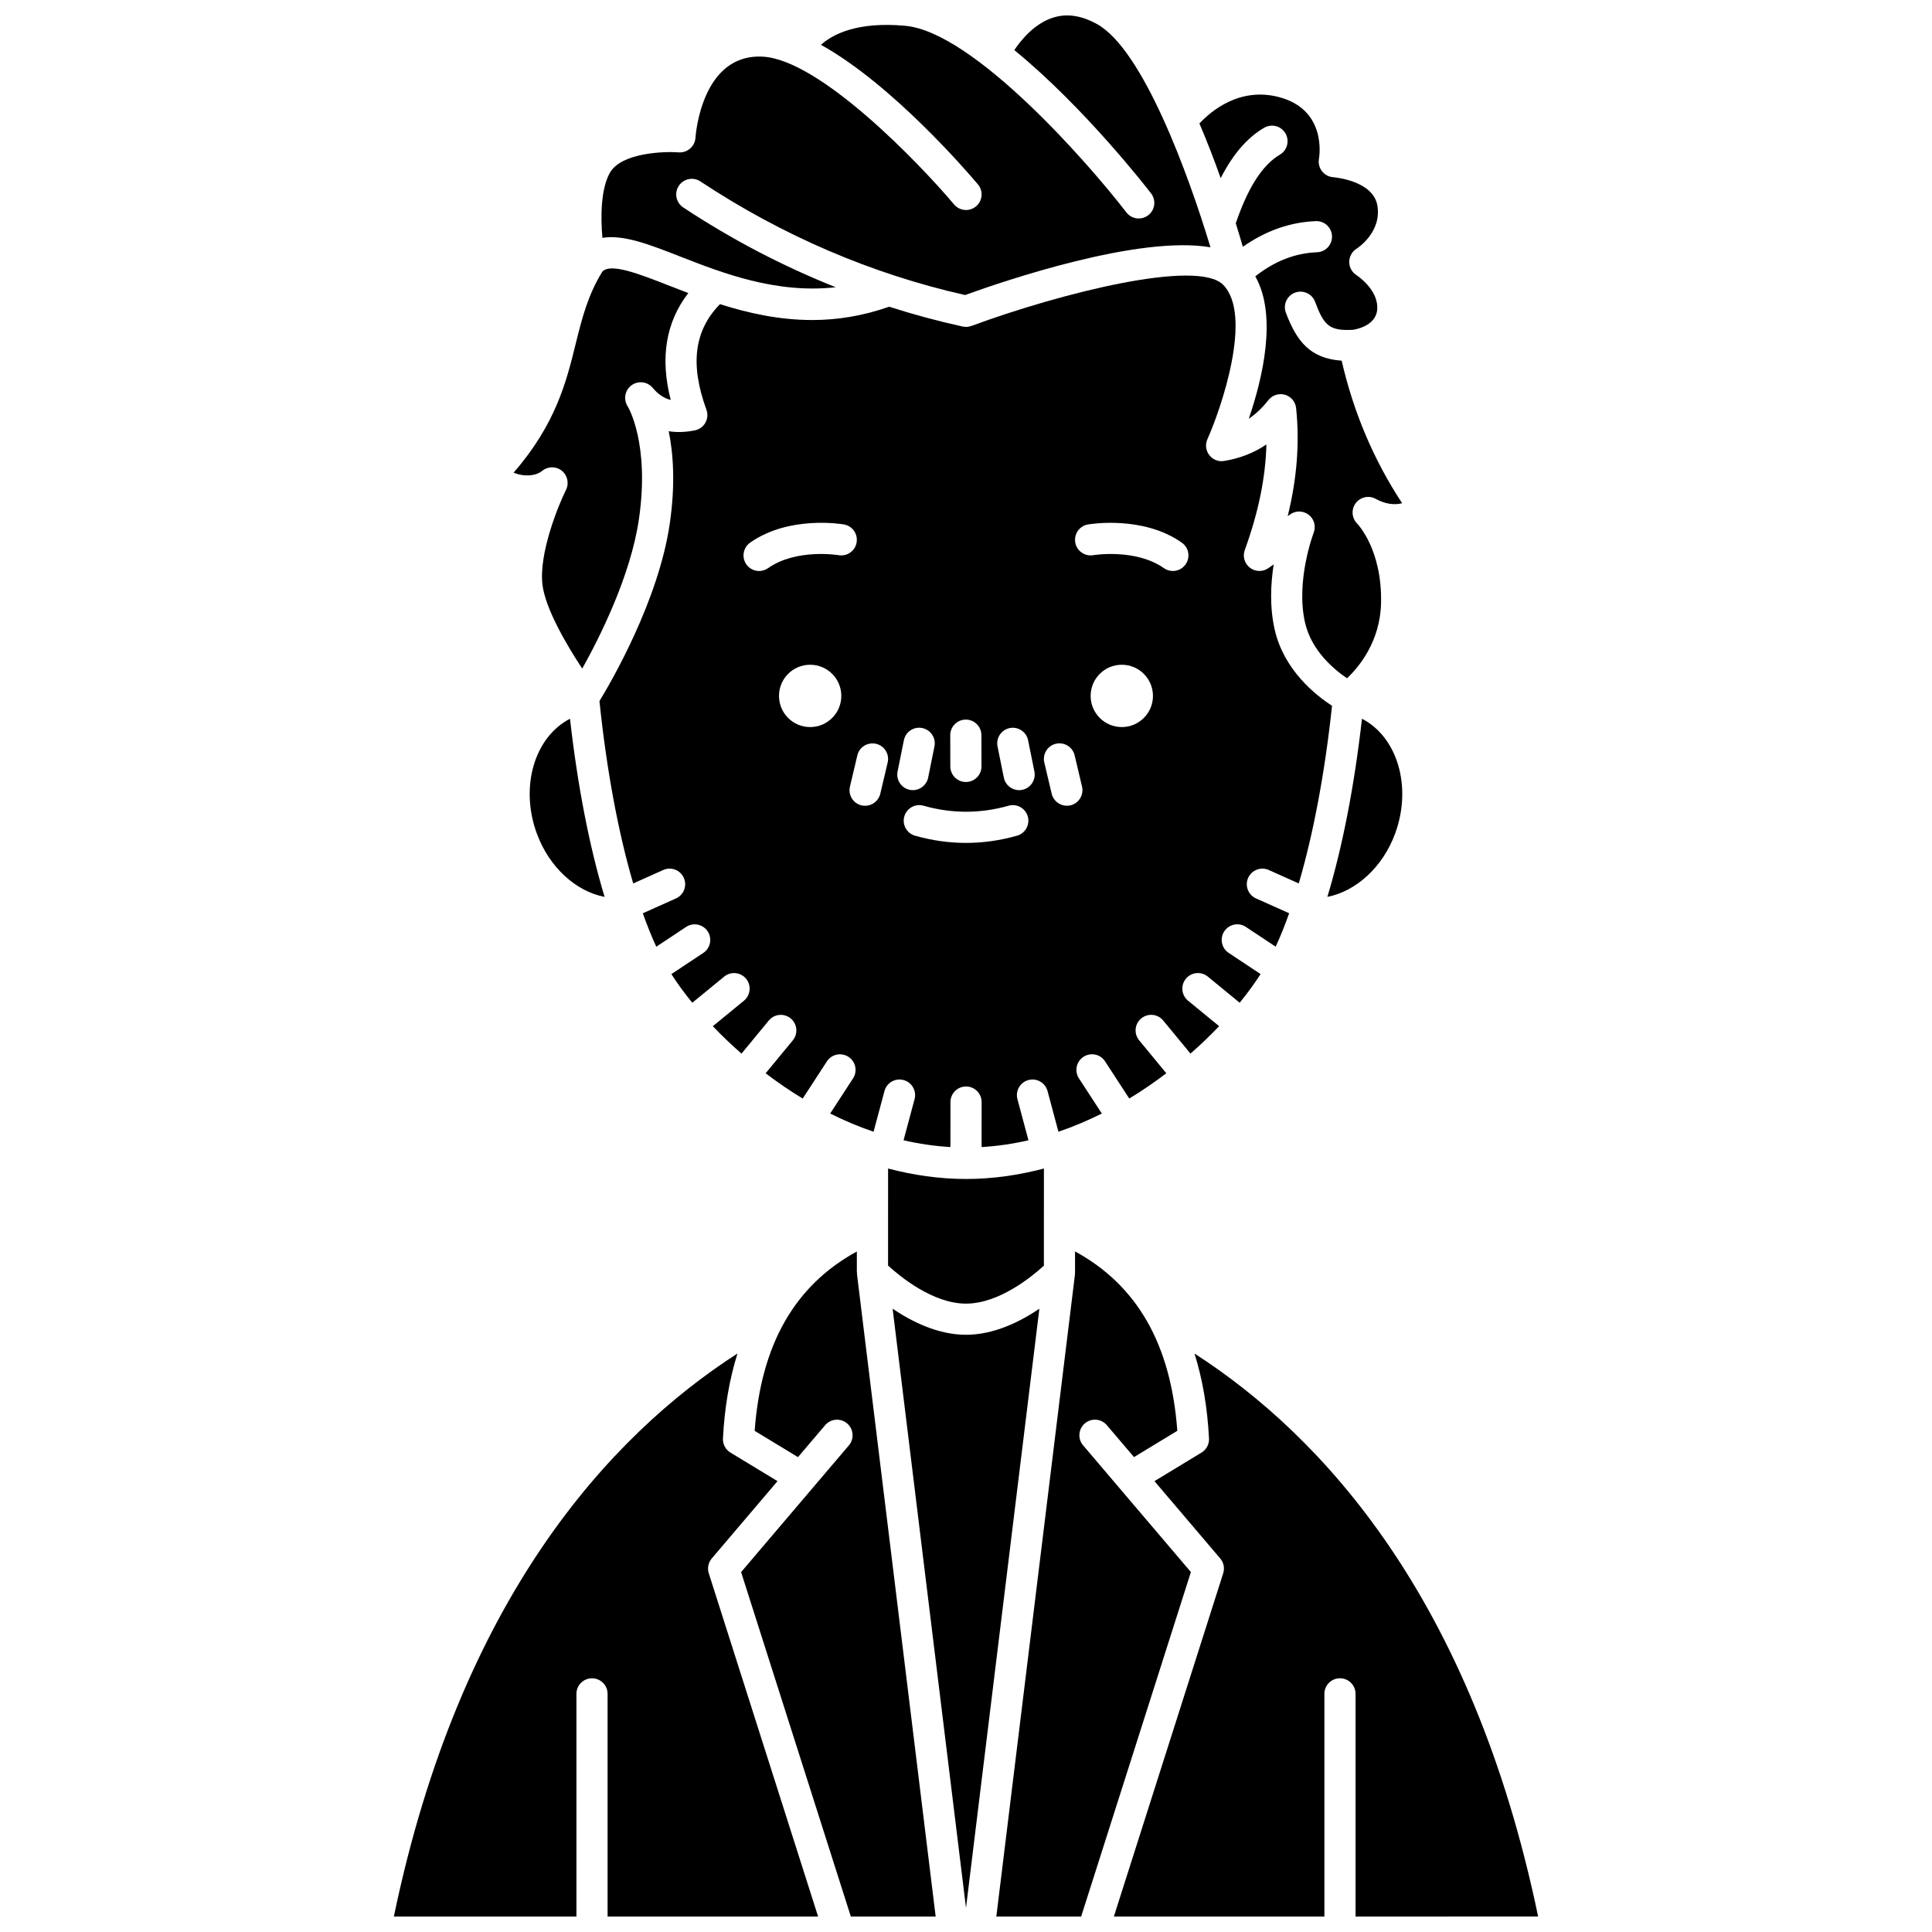 <?xml version="1.0" encoding="UTF-8"?>
<!-- Uploaded to: SVG Repo, www.svgrepo.com, Generator: SVG Repo Mixer Tools -->
<svg width="800px" height="800px" version="1.1" viewBox="144 144 512 512" xmlns="http://www.w3.org/2000/svg">
 <defs>
  <clipPath id="e">
   <path d="m303 148.09h162v74.906h-162z"/>
  </clipPath>
  <clipPath id="d">
   <path d="m408 475h52v176.9h-52z"/>
  </clipPath>
  <clipPath id="c">
   <path d="m439 502h113v149.9h-113z"/>
  </clipPath>
  <clipPath id="b">
   <path d="m248 502h113v149.9h-113z"/>
  </clipPath>
  <clipPath id="a">
   <path d="m340 475h52v176.9h-52z"/>
  </clipPath>
 </defs>
 <path d="m286.27 364.91c3.293 8.953 10.355 15.316 17.957 16.781-3.984-13.172-7.144-29.301-9.172-47.219-9.375 4.832-13.355 18.008-8.785 30.438z"/>
 <path d="m513.72 364.91c4.57-12.434 0.586-25.617-8.785-30.438-2.027 17.914-5.188 34.039-9.168 47.211 7.562-1.48 14.664-7.828 17.953-16.773z"/>
 <path d="m400 456.44c-7.109 0-14.012-1.031-20.648-2.769l-0.004 15.348v0.016l-0.004 10.352c3.078 2.82 11.848 10.09 20.66 10.09 8.793 0 17.543-7.231 20.637-10.066l0.008-25.738c-6.633 1.742-13.535 2.769-20.648 2.769 0.004 0 0.004 0 0 0z"/>
 <path d="m480.24 374.56 7.949 3.562c3.852-13.117 6.926-29.344 8.812-47.09-4.305-2.769-12.727-9.406-15.184-20.141-1.387-6.047-1.074-12.242-0.273-17.328l-1.391 0.988c-1.473 1.039-3.453 1.012-4.894-0.082-1.441-1.098-1.996-3.004-1.379-4.699 3.609-9.941 5.508-19.172 5.734-27.984-3.344 2.254-7.094 3.715-11.223 4.375-1.508 0.262-3.012-0.359-3.926-1.57-0.926-1.207-1.109-2.82-0.488-4.203 3.613-8.043 12.133-32.836 4.168-40.914-6.836-6.934-43.121 2.207-66.715 10.906-0.008 0.004-0.02 0-0.027 0.004-0.441 0.16-0.914 0.246-1.395 0.246-0.043 0-0.086-0.012-0.133-0.012-0.066 0-0.133-0.016-0.199-0.02-0.188-0.016-0.371-0.02-0.562-0.062-6.574-1.445-13.07-3.199-19.473-5.254-7.07 2.484-13.887 3.527-20.359 3.527-8.863 0-17.074-1.855-24.484-4.207-6.809 6.977-7.992 15.914-3.582 27.98 0.414 1.129 0.309 2.379-0.273 3.434-0.59 1.051-1.602 1.793-2.777 2.027-2.449 0.504-4.762 0.578-6.945 0.238 1.188 5.828 1.812 13.973 0.273 24.508-2.961 20.262-15.383 41.68-18.629 47 1.875 18.23 5 34.91 8.945 48.332l7.949-3.562c2.086-0.941 4.527-0.004 5.457 2.078 0.938 2.082 0.004 4.527-2.078 5.457l-8.781 3.934c1.145 3.219 2.332 6.199 3.57 8.859l7.891-5.234c1.898-1.277 4.465-0.742 5.723 1.156 1.262 1.898 0.742 4.465-1.156 5.723l-8.461 5.613c1.535 2.406 3.391 4.957 5.539 7.594l8.457-6.93c1.762-1.453 4.375-1.18 5.809 0.578 1.445 1.762 1.184 4.367-0.578 5.809l-8.242 6.758c2.32 2.434 4.867 4.871 7.598 7.266l7.227-8.766c1.445-1.762 4.051-2.012 5.809-0.562 1.762 1.453 2.012 4.051 0.562 5.809l-7.199 8.73c3.098 2.356 6.367 4.609 9.82 6.699l6.414-9.852c1.238-1.906 3.789-2.449 5.715-1.207 1.91 1.242 2.453 3.805 1.207 5.715l-6.055 9.312c3.691 1.848 7.527 3.473 11.5 4.824l2.887-10.781c0.59-2.199 2.859-3.516 5.059-2.918 2.199 0.59 3.512 2.856 2.918 5.059l-2.918 10.902c4.043 0.938 8.188 1.547 12.422 1.801l0.008-11.93c0-2.281 1.852-4.125 4.129-4.125h0.004c2.281 0 4.125 1.852 4.125 4.133l-0.008 11.922c4.234-0.25 8.375-0.863 12.418-1.801l-2.918-10.902c-0.59-2.199 0.719-4.469 2.918-5.059 2.199-0.598 4.469 0.719 5.059 2.918l2.887 10.781c3.969-1.352 7.805-2.977 11.5-4.824l-6.066-9.32c-1.246-1.91-0.707-4.473 1.207-5.715 1.926-1.242 4.477-0.703 5.715 1.207l6.414 9.852c3.453-2.086 6.723-4.34 9.82-6.699l-7.199-8.73c-1.453-1.758-1.203-4.359 0.562-5.809 1.758-1.453 4.367-1.203 5.809 0.562l7.227 8.766c2.731-2.391 5.277-4.832 7.598-7.266l-8.242-6.758c-1.762-1.445-2.019-4.047-0.578-5.809 1.441-1.758 4.043-2.023 5.809-0.578l8.457 6.93c2.148-2.641 4-5.191 5.539-7.594l-8.461-5.613c-1.898-1.258-2.418-3.824-1.156-5.723 1.254-1.898 3.82-2.434 5.723-1.156l7.891 5.234c1.238-2.66 2.43-5.641 3.57-8.859l-8.781-3.934c-2.082-0.934-3.012-3.375-2.078-5.457 0.945-2.074 3.387-3.008 5.469-2.07zm-121.54-37.879c-4.562 0-8.258-3.695-8.258-8.258s3.695-8.258 8.258-8.258 8.258 3.695 8.258 8.258c0 4.559-3.699 8.258-8.258 8.258zm7.543-45.555c-0.238-0.043-11.281-1.789-18.695 3.438-0.727 0.508-1.551 0.754-2.375 0.754-1.297 0-2.578-0.605-3.379-1.75-1.312-1.867-0.867-4.438 0.996-5.758 10.297-7.254 24.266-4.926 24.863-4.824 2.246 0.391 3.75 2.531 3.356 4.777-0.383 2.25-2.512 3.754-4.766 3.363zm12.996 54.957-1.957 8.277c-0.449 1.898-2.148 3.18-4.019 3.18-0.312 0-0.633-0.039-0.953-0.105-2.219-0.527-3.594-2.75-3.066-4.973l1.957-8.277c0.523-2.219 2.723-3.578 4.973-3.066 2.219 0.52 3.594 2.742 3.066 4.965zm20.707-11.379h0.008c2.273 0 4.125 1.84 4.129 4.121l0.02 8.277c0.004 2.281-1.836 4.133-4.121 4.137h-0.008c-2.273 0-4.125-1.84-4.129-4.121l-0.02-8.277c-0.004-2.277 1.836-4.133 4.121-4.137zm-18.078 13.746 1.672-8.277c0.453-2.238 2.606-3.691 4.867-3.231 2.234 0.449 3.684 2.633 3.231 4.867l-1.672 8.277c-0.402 1.961-2.121 3.312-4.043 3.312-0.27 0-0.547-0.023-0.82-0.082-2.238-0.453-3.688-2.637-3.234-4.867zm31.652 17.02c-4.477 1.273-9.023 1.91-13.512 1.91-4.496 0-9.039-0.641-13.512-1.91-2.191-0.621-3.469-2.902-2.844-5.098 0.621-2.195 2.914-3.484 5.098-2.844 7.484 2.121 15.039 2.121 22.527 0 2.176-0.629 4.477 0.648 5.098 2.844 0.613 2.195-0.66 4.481-2.856 5.098zm1.371-12.152c-0.273 0.059-0.555 0.082-0.82 0.082-1.926 0-3.644-1.352-4.043-3.312l-1.672-8.277c-0.449-2.234 0.996-4.414 3.231-4.867 2.231-0.445 4.41 0.996 4.867 3.231l1.672 8.277c0.449 2.231-1 4.414-3.234 4.867zm12.789 4.109c-0.32 0.074-0.641 0.105-0.953 0.105-1.871 0-3.562-1.281-4.019-3.18l-1.957-8.277c-0.523-2.223 0.852-4.445 3.066-4.973 2.238-0.508 4.445 0.852 4.973 3.066l1.957 8.277c0.527 2.231-0.848 4.453-3.066 4.981zm13.609-20.746c-4.562 0-8.258-3.695-8.258-8.258s3.695-8.258 8.258-8.258 8.258 3.695 8.258 8.258c0.004 4.559-3.699 8.258-8.258 8.258zm16.906-43.113c-0.801 1.141-2.082 1.75-3.379 1.75-0.82 0-1.648-0.246-2.375-0.754-7.469-5.262-18.617-3.453-18.723-3.438-2.234 0.387-4.383-1.129-4.762-3.371-0.383-2.246 1.113-4.379 3.356-4.766 0.586-0.098 14.586-2.434 24.883 4.824 1.867 1.312 2.312 3.887 1 5.754z"/>
 <g clip-path="url(#e)">
  <path d="m324.2 211.96c11.098 4.348 25.445 9.938 41.262 8.16-13.996-5.59-27.52-12.625-40.406-21.152-1.902-1.258-2.426-3.82-1.164-5.723 1.258-1.906 3.816-2.43 5.723-1.164 21.785 14.406 45.379 24.516 70.141 30.109 10.457-3.789 46.043-15.91 65.031-12.652-5.828-19.344-17.941-52.535-30.133-59.191-4.18-2.289-7.973-2.824-11.617-1.664-4.828 1.543-8.328 5.758-10.234 8.59 18.52 15.121 35.199 36.621 36.242 37.98 1.391 1.809 1.059 4.398-0.75 5.789-0.75 0.582-1.637 0.859-2.516 0.859-1.238 0-2.465-0.555-3.273-1.609-10.16-13.191-40.496-47.789-58.609-49.457-12.82-1.172-19.297 2.305-22.34 5.039 18.883 10.473 38.848 33.711 41.609 36.996 1.465 1.746 1.242 4.348-0.504 5.812-1.754 1.469-4.352 1.242-5.82-0.5-8.945-10.625-35.496-38.383-50.734-39.168-16.117-0.855-17.742 20.617-17.805 21.531-0.082 1.098-0.594 2.121-1.43 2.84-0.836 0.715-1.949 1.078-3.019 0.992-3.773-0.293-15.215 0.07-18.219 5.398-2.449 4.336-2.473 11.734-1.992 17.258 5.586-0.941 12.703 1.848 20.559 4.926z"/>
 </g>
 <path d="m479 177.87c1.973-1.156 4.496-0.504 5.648 1.461 1.156 1.965 0.504 4.496-1.461 5.648-4.633 2.734-8.461 8.719-11.695 18.195 0.727 2.328 1.355 4.43 1.879 6.231 6.019-4.238 12.496-6.535 19.336-6.805 0.055-0.004 0.105-0.004 0.164-0.004 2.207 0 4.039 1.742 4.121 3.969 0.086 2.281-1.684 4.199-3.965 4.285-5.828 0.227-11.207 2.336-16.367 6.379 5.957 10.484 1.84 27.352-1.719 37.738 1.891-1.27 3.609-2.898 5.176-4.914 1.031-1.332 2.766-1.898 4.394-1.445 1.621 0.461 2.801 1.863 2.973 3.539 0.961 9.188 0.234 18.637-2.231 28.633l0.652-0.461c1.488-1.055 3.481-1.008 4.922 0.105 1.441 1.117 1.973 3.051 1.316 4.75-0.051 0.129-4.836 12.727-2.289 23.855 1.719 7.492 7.789 12.477 11.129 14.715 3.102-2.934 8.789-9.676 9.012-19.945 0.305-14.07-6.086-20.793-6.359-21.074-1.426-1.461-1.582-3.766-0.348-5.394 1.238-1.629 3.461-2.121 5.254-1.145 2.461 1.34 4.793 1.73 7.047 1.18-7.547-11.465-12.91-24.148-16.031-37.785-8.395-0.582-11.934-5.172-14.781-12.699-0.805-2.137 0.27-4.519 2.402-5.324 2.141-0.809 4.519 0.27 5.324 2.402 2.336 6.195 3.684 7.789 10.027 7.441 0.652-0.094 6.055-0.992 6.441-5.297 0.48-5.316-5.426-9.148-5.488-9.184-1.195-0.77-1.93-2.098-1.918-3.519 0.008-1.422 0.734-2.742 1.941-3.488 0.258-0.164 6.734-4.394 5.508-11.469-1.152-6.656-11.582-7.469-11.691-7.481-1.164-0.086-2.254-0.656-2.973-1.586-0.723-0.926-1.02-2.109-0.812-3.262 0.219-1.309 1.812-13.086-10.531-16.371-10.461-2.785-18.074 3.688-21.145 6.977 2.094 4.902 3.984 9.836 5.637 14.492 3.211-6.289 6.953-10.672 11.5-13.344z"/>
 <g clip-path="url(#d)">
  <path d="m431.03 527.03c-1.473-1.734-1.27-4.344 0.473-5.82 1.727-1.469 4.336-1.277 5.82 0.473l7.199 8.461 11.477-6.965c-1.684-22.949-10.629-38.535-27.102-47.547v5.332c0.008 0.141-0.02 0.273-0.027 0.41-0.004 0.094 0.031 0.184 0.02 0.277l-20.852 170.25h22.48l29.082-91.289z"/>
 </g>
 <path d="m400 497.73c-7.387 0-14.336-3.453-19.445-6.902l19.445 158.77 19.445-158.77c-5.109 3.449-12.059 6.902-19.445 6.902z"/>
 <path d="m287.66 268.8c1.508-1.246 3.672-1.281 5.199-0.07 1.531 1.211 2.008 3.328 1.145 5.074-2.086 4.207-7.266 16.945-6.238 25.203 0.777 6.269 6.297 15.789 10.531 22.18 4.606-8.234 12.828-24.555 15.023-39.59 2.941-20.133-2.914-29.82-2.977-29.91-1.195-1.832-0.75-4.277 1.008-5.578 1.773-1.301 4.234-0.992 5.629 0.684 1.414 1.695 2.961 2.75 4.773 3.195-2.883-11.188-1.273-20.652 4.656-28.324-1.801-0.68-3.559-1.359-5.223-2.016-7.914-3.102-15.367-6-17.559-3.668-3.848 6.227-5.418 12.48-7.051 19.094-2.473 10.027-5.25 21.289-16.465 34.184 0.777 0.328 1.633 0.559 2.519 0.664 1.992 0.25 3.879-0.172 5.027-1.121z"/>
 <g clip-path="url(#c)">
  <path d="m551.62 651.9c-17.535-84.301-57.137-127.35-91.066-149.2 2.121 6.766 3.426 14.25 3.844 22.512 0.078 1.512-0.684 2.949-1.98 3.734l-12.477 7.57 17.43 20.492c0.926 1.086 1.223 2.57 0.789 3.926l-28.973 90.965h55.789v-59.012c0-2.285 1.848-4.129 4.129-4.129 2.285 0 4.129 1.848 4.129 4.129v59.012l48.387-0.004z"/>
 </g>
 <g clip-path="url(#b)">
  <path d="m332.62 557.01 17.43-20.492-12.477-7.57c-1.297-0.785-2.062-2.223-1.98-3.734 0.418-8.266 1.723-15.758 3.848-22.527-33.926 21.852-73.527 64.906-91.066 149.22h48.383v-59.012c0-2.285 1.848-4.129 4.129-4.129 2.285 0 4.129 1.848 4.129 4.129v59.012h55.789l-28.973-90.969c-0.43-1.359-0.133-2.84 0.789-3.926z"/>
 </g>
 <g clip-path="url(#a)">
  <path d="m371.13 481.38c-0.004-0.074-0.039-0.148-0.039-0.223h-0.016v-5.504c-16.461 9.012-25.398 24.594-27.082 47.535l11.477 6.965 7.199-8.461c1.484-1.746 4.094-1.945 5.82-0.473 1.738 1.473 1.949 4.086 0.473 5.82l-28.562 33.582 29.082 91.289h22.48l-20.852-170.25c-0.012-0.098 0.023-0.184 0.02-0.277z"/>
 </g>
</svg>